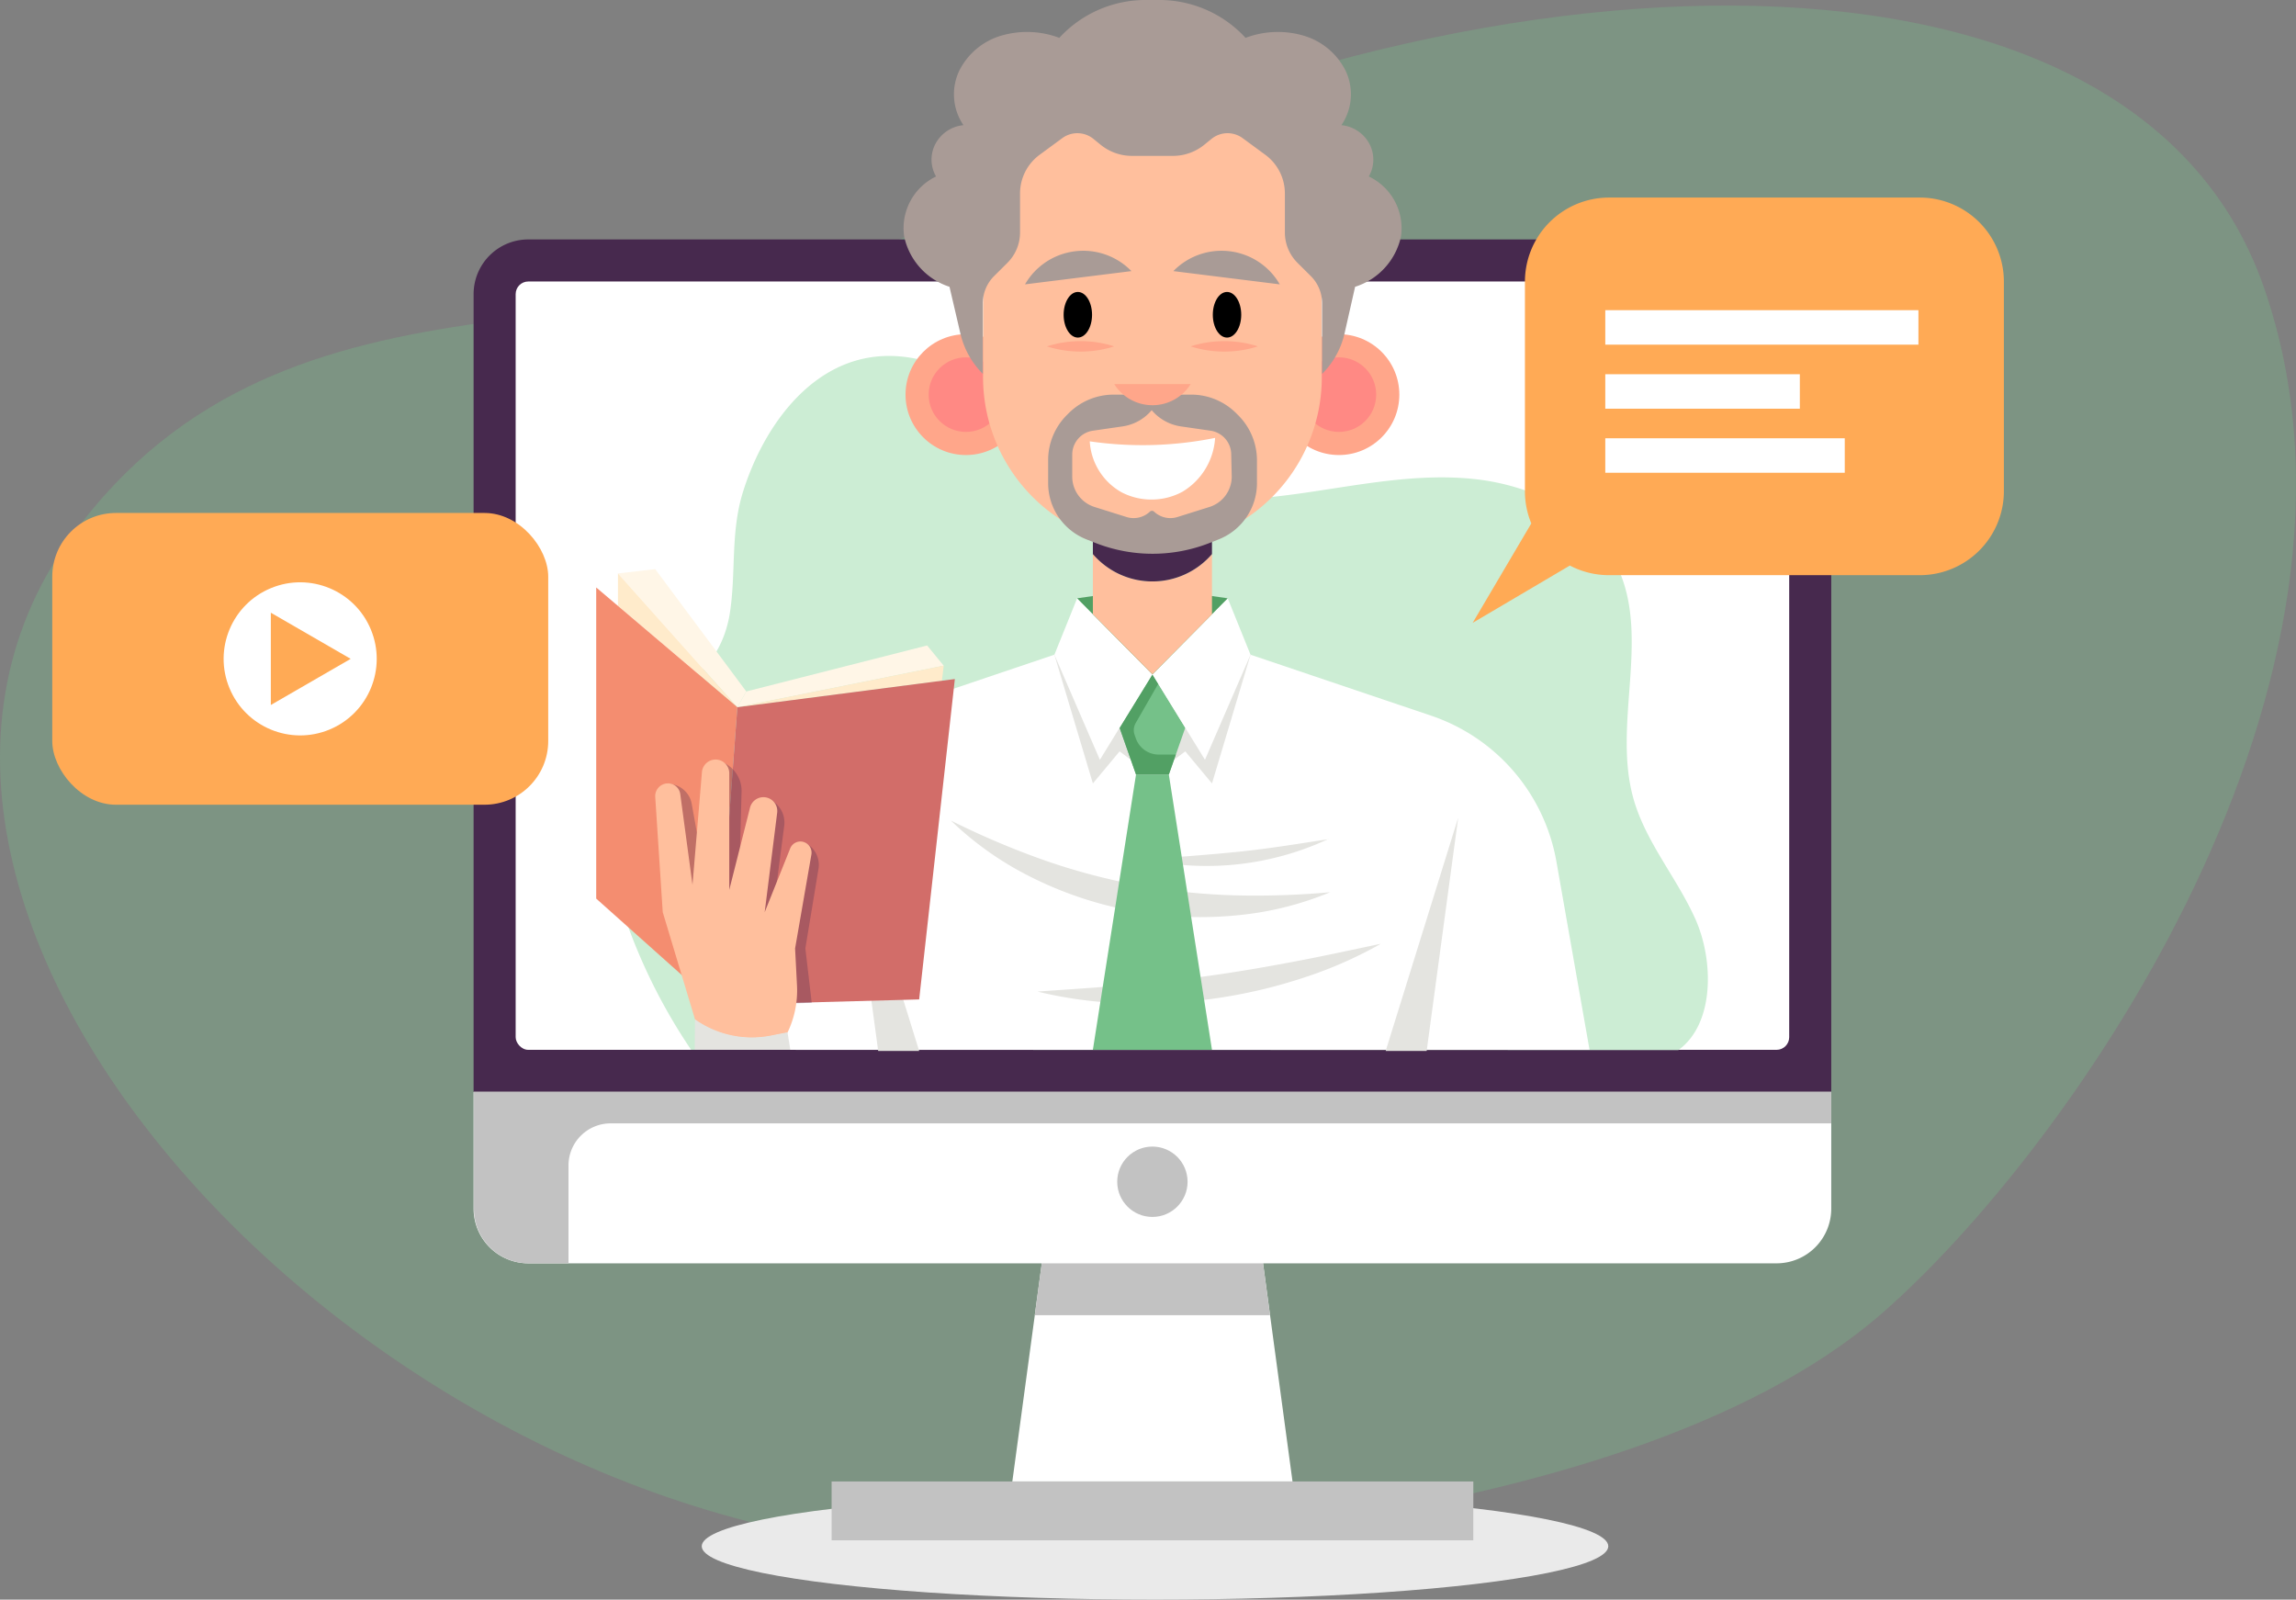 <svg xmlns="http://www.w3.org/2000/svg" viewBox="0 0 360.3 251"><rect x="0" y="0" width="360.3" height="251" fill="#808080" stroke="none"/><defs><style>.cls-1{isolation:isolate;}.cls-2,.cls-9{fill:#75c189;}.cls-19,.cls-2{opacity:0.3;}.cls-3{fill:#eaeaea;mix-blend-mode:multiply;}.cls-4{fill:#fff;}.cls-5{fill:#c2c2c2;}.cls-19,.cls-6{fill:#47294e;}.cls-7{fill:#ccedd4;}.cls-8{fill:#e4e4e0;}.cls-10{fill:#52a064;}.cls-11{fill:#ffbf9d;}.cls-12{fill:#ffa68a;}.cls-13{fill:#ff8984;}.cls-14{fill:#a99b96;}.cls-15{fill:#fff6e7;}.cls-16{fill:#ffebcb;}.cls-17{fill:#f48d70;}.cls-18{fill:#d26d69;}.cls-20{fill:#fa5;}</style></defs><g class="cls-1"><g id="Layer_2" data-name="Layer 2"><g id="Option_1" data-name="Option 1"><path class="cls-2" d="M156.61,243.25C63.27,246.16-33.21,145.76,11.1,84.32,45.46,36.67,103.65,58.59,146,35.13,223.87-8,333.9-16.41,355.26,45.07s-30.21,135.08-59.92,161C253.45,242.59,156.61,243.25,156.61,243.25Z"/><ellipse class="cls-3" cx="181.25" cy="242.62" rx="71.13" ry="8.38"/><polygon class="cls-4" points="202.83 232.46 158.86 232.46 164.49 190.79 197.2 190.79 202.83 232.46"/><polygon class="cls-5" points="197.2 190.79 164.49 190.79 162.38 206.37 199.3 206.37 197.2 190.79"/><rect class="cls-5" x="130.5" y="232.46" width="100.7" height="9.23"/><path class="cls-6" d="M287.37,46.15a8.58,8.58,0,0,0-8.58-8.58H82.9a8.58,8.58,0,0,0-8.58,8.58V171.33H287.37Z"/><rect class="cls-4" x="80.92" y="44.17" width="199.85" height="120.56" rx="1.98"/><path class="cls-7" d="M108.46,164.73A88.76,88.76,0,0,1,94,126.92c-.7-5.36-.59-11.58,3.43-15.19,3.27-2.94,8.19-3.24,11.74-5.83,3-2.21,4.75-5.9,5.35-9.62,1-6.33.1-12.54,2-18.86,2.92-9.55,9.83-20,20.51-21.41,7.67-1,15.12,2.87,21.4,7.38s12.12,9.88,19.33,12.66c8.47,3.25,17.9,2.58,26.88,1.29s18-3.16,27-2.14S250,80.75,253.83,89c5.22,11.09-.83,24.56,2.51,36.36,1.93,6.8,6.79,12.36,9.69,18.81s3.08,16.47-2.66,20.6Z"/><path class="cls-4" d="M74.32,171.33v18.32a8.58,8.58,0,0,0,8.58,8.58H278.79a8.58,8.58,0,0,0,8.58-8.58V171.33Z"/><circle class="cls-5" cx="180.84" cy="185.43" r="5.52"/><path class="cls-5" d="M287.37,171.33h-213v18.32a8.58,8.58,0,0,0,8.58,8.58h6.26V182.87a6.61,6.61,0,0,1,6.6-6.6H287.37Z"/><path class="cls-4" d="M244.24,135.19a29.58,29.58,0,0,0-19.68-22.9l-28.32-9.56-15.4,3.08-15.39-3.08-28.32,9.56a29.58,29.58,0,0,0-19.68,22.9l-5.2,29.54H249.44Z"/><polygon class="cls-8" points="137.81 164.9 132.86 128.29 144.24 164.9 137.81 164.9"/><polygon class="cls-8" points="223.88 164.9 228.83 128.29 217.45 164.9 223.88 164.9"/><path class="cls-8" d="M208.73,140a130,130,0,0,1-14.5.5,98.71,98.71,0,0,1-31.7-6,128.72,128.72,0,0,1-13.32-5.75,50.49,50.49,0,0,0,12.07,8.61,59.22,59.22,0,0,0,33.07,6.24A50,50,0,0,0,208.73,140Z"/><path class="cls-8" d="M208.5,131.67c-4,.6-9.16,1.48-14.34,2s-10.37.87-14.43,1.17a45.21,45.21,0,0,0,28.77-3.21Z"/><path class="cls-8" d="M216.69,148.09c-3.76.78-8,1.72-12.57,2.6s-9.35,1.72-14.2,2.4-9.7,1.18-14.31,1.57-9,.65-12.8.93a66.49,66.49,0,0,0,12.85,1.81,81.47,81.47,0,0,0,14.77-.7,80.61,80.61,0,0,0,14.39-3.37A65.8,65.8,0,0,0,216.69,148.09Z"/><polygon class="cls-8" points="180.84 105.81 165.46 102.73 171.5 122.93 175.69 117.9 177.46 119.22 180.84 119.22 184.23 119.22 186 117.9 190.19 122.93 196.24 102.73 180.84 105.81"/><polygon class="cls-9" points="180.84 105.81 175.69 114.19 178.27 121.53 180.84 121.53 183.42 121.53 186 114.19 180.84 105.81"/><polygon class="cls-9" points="183.42 121.53 180.84 121.53 178.27 121.53 171.5 164.73 180.84 164.73 190.19 164.73 183.42 121.53"/><path class="cls-10" d="M180.84,105.81l.92,1.48-3.54,6.16a2.24,2.24,0,0,0-.18,1.84l.19.54a3.8,3.8,0,0,0,3.59,2.57h2.7l-1.1,3.13h-5.15l-2.58-7.34Z"/><polygon class="cls-4" points="169.03 93.88 180.84 105.81 172.6 119.22 165.46 102.73 169.03 93.88"/><polygon class="cls-4" points="192.66 93.88 180.84 105.81 189.09 119.22 196.24 102.73 192.66 93.88"/><polygon class="cls-10" points="180.84 92.18 169.03 93.88 180.84 105.81 192.66 93.88 180.84 92.18"/><path class="cls-11" d="M171.5,86.94v9.44l9.34,9.43,9.35-9.43V86.94a12.32,12.32,0,0,1-18.69,0Z"/><path class="cls-6" d="M171.5,69.75V86.94a12.32,12.32,0,0,0,18.69,0V69.75Z"/><circle class="cls-12" cx="151.58" cy="61.92" r="9.48"/><circle class="cls-13" cx="151.58" cy="61.92" r="5.85"/><circle class="cls-12" cx="210.11" cy="61.92" r="9.48"/><circle class="cls-13" cx="210.11" cy="61.92" r="5.85"/><path class="cls-11" d="M180.84,15a26.58,26.58,0,0,0-26.57,26.57V58.67a26.58,26.58,0,1,0,53.15,0V41.58A26.58,26.58,0,0,0,180.84,15Z"/><path class="cls-14" d="M194.29,65.14l-.3-.3a10,10,0,0,0-7.05-2.92H174.75a10,10,0,0,0-7.05,2.92l-.3.3a10,10,0,0,0-2.92,7v3.67a9.49,9.49,0,0,0,6,8.82l1.34.53a24.48,24.48,0,0,0,18.09,0l1.34-.53a9.49,9.49,0,0,0,6-8.82V72.19A10,10,0,0,0,194.29,65.14Zm-1,9.62a5,5,0,0,1-3.5,4.79l-5,1.57a3.73,3.73,0,0,1-3.69-.84.48.48,0,0,0-.65,0,3.73,3.73,0,0,1-3.69.84l-5-1.57a5,5,0,0,1-3.5-4.79V71.33a3.79,3.79,0,0,1,3.25-3.75l4.63-.67a7.35,7.35,0,0,0,4.59-2.55,7.4,7.4,0,0,0,4.6,2.55l4.63.67a3.79,3.79,0,0,1,3.25,3.75Z"/><path class="cls-12" d="M174.85,60.27a7.09,7.09,0,0,0,12,0Z"/><path class="cls-4" d="M190.68,68.71a57.51,57.51,0,0,1-19.67.54,9.81,9.81,0,0,0,5,8,10.22,10.22,0,0,0,9.58-.11A10.59,10.59,0,0,0,190.68,68.71Z"/><path class="cls-14" d="M214.8,27.69a5.29,5.29,0,0,0,.09-5.13,5.58,5.58,0,0,0-4.39-2.92,8.61,8.61,0,0,0,.64-8.58,10.75,10.75,0,0,0-6.8-5.53,14.35,14.35,0,0,0-8.88.41A18.37,18.37,0,0,0,181.93,0h-2.17a18.37,18.37,0,0,0-13.53,5.94,14.35,14.35,0,0,0-8.88-.41,10.75,10.75,0,0,0-6.8,5.53,8.61,8.61,0,0,0,.64,8.58,5.58,5.58,0,0,0-4.39,2.92,5.29,5.29,0,0,0,.09,5.13,9,9,0,0,0-5,9.43A10.62,10.62,0,0,0,149,45l1.72,7.37a13.09,13.09,0,0,0,3.51,6.29V47.56a6,6,0,0,1,1.73-4.2l2.11-2.1a6.71,6.71,0,0,0,2-4.73V30.36a7.53,7.53,0,0,1,3.07-6.07l3.58-2.63a4,4,0,0,1,4.85.12l1.13.92a7.79,7.79,0,0,0,4.94,1.76h6.41A7.79,7.79,0,0,0,189,22.7l1.13-.92a4,4,0,0,1,4.85-.12l3.58,2.63a7.53,7.53,0,0,1,3.07,6.07v6.17a6.71,6.71,0,0,0,2,4.73l2.11,2.1a6,6,0,0,1,1.73,4.2V58.67a13.09,13.09,0,0,0,3.51-6.29L212.65,45a10.64,10.64,0,0,0,7.2-7.89A9,9,0,0,0,214.8,27.69Z"/><path class="cls-14" d="M168.68,39.43a10.52,10.52,0,0,0-7.83,5.19l16.7-2.08A10.55,10.55,0,0,0,168.68,39.43Z"/><ellipse cx="169.14" cy="49.39" rx="2.23" ry="3.58"/><path class="cls-14" d="M193,39.43a10.52,10.52,0,0,1,7.83,5.19l-16.7-2.08A10.55,10.55,0,0,1,193,39.43Z"/><ellipse cx="192.55" cy="49.39" rx="2.23" ry="3.58"/><path class="cls-12" d="M174.85,54.35a17.31,17.31,0,0,0-10.56,0A17.46,17.46,0,0,0,174.85,54.35Z"/><path class="cls-12" d="M186.83,54.35a17.34,17.34,0,0,1,10.57,0A17.49,17.49,0,0,1,186.83,54.35Z"/><polygon class="cls-15" points="115.71 110.97 117.11 108.5 145.49 101.28 148.09 104.45 115.71 110.97"/><polygon class="cls-15" points="115.71 110.97 96.97 89.98 102.82 89.3 117.11 108.5 115.71 110.97"/><polygon class="cls-16" points="96.97 89.98 96.97 95.07 115.71 110.97 96.97 89.98"/><polygon class="cls-16" points="148.09 104.45 147.81 106.81 115.71 110.97 148.09 104.45"/><polygon class="cls-17" points="115.71 110.97 93.56 92.18 93.56 141 112.25 157.69 115.71 110.97 115.71 110.97"/><polygon class="cls-18" points="115.71 110.97 112.25 157.69 112.25 157.69 144.24 156.82 149.84 106.55 115.71 110.97"/><path class="cls-19" d="M107,153l-2.2-30h0a3.8,3.8,0,0,1,3.75,3.14l.8,4.46,2.92-11.31h0a4.85,4.85,0,0,1,4.1,4.92l-.23,8.74,4.17-7.69h0a4,4,0,0,1,2.75,4.35l-1.16,8.9,4.3-6.34h0a3.87,3.87,0,0,1,2.24,4.17l-2.06,12.47,1,8.54-15.1.42Z"/><path class="cls-11" d="M109.06,159.94,104,143.13,102.82,125a2,2,0,0,1,2-2.08h0a1.94,1.94,0,0,1,1.93,1.69l1.92,14.22,1.48-17.65a2.15,2.15,0,0,1,2.14-2h0a2.15,2.15,0,0,1,2.15,2.15v18.3l3.26-12.91a2.17,2.17,0,0,1,2.63-1.57h0a2.17,2.17,0,0,1,1.63,2.36L120,143.13l4-10a1.73,1.73,0,0,1,2.16-1h0a1.75,1.75,0,0,1,1.16,2l-2.55,14.69.3,5.82a15.23,15.23,0,0,1-1.51,7.42h0l-2.58.51a15.42,15.42,0,0,1-11.93-2.55Z"/><path class="cls-8" d="M109.06,159.94h0A15.42,15.42,0,0,0,121,162.49l2.58-.51.44,2.75h-15Z"/><path class="cls-20" d="M231.1,97.73l9.2-15.6a13.14,13.14,0,0,1-1-5.07V44.19A13.2,13.2,0,0,1,252.48,31h48.79a13.2,13.2,0,0,1,13.19,13.19V77.06a13.19,13.19,0,0,1-13.19,13.19H252.48a13.18,13.18,0,0,1-6.13-1.51Z"/><rect class="cls-4" x="251.91" y="48.67" width="49.14" height="5.41"/><rect class="cls-4" x="251.91" y="58.72" width="30.53" height="5.41"/><rect class="cls-4" x="251.91" y="68.77" width="37.58" height="5.41"/><rect class="cls-20" x="8.2" y="80.49" width="77.83" height="45.78" rx="10"/><circle class="cls-4" cx="47.11" cy="103.38" r="12.01" transform="translate(-35.98 25.9) rotate(-22.5)"/><polygon class="cls-20" points="55.03 103.38 42.5 96.14 42.5 110.62 55.03 103.38"/></g></g></g></svg>